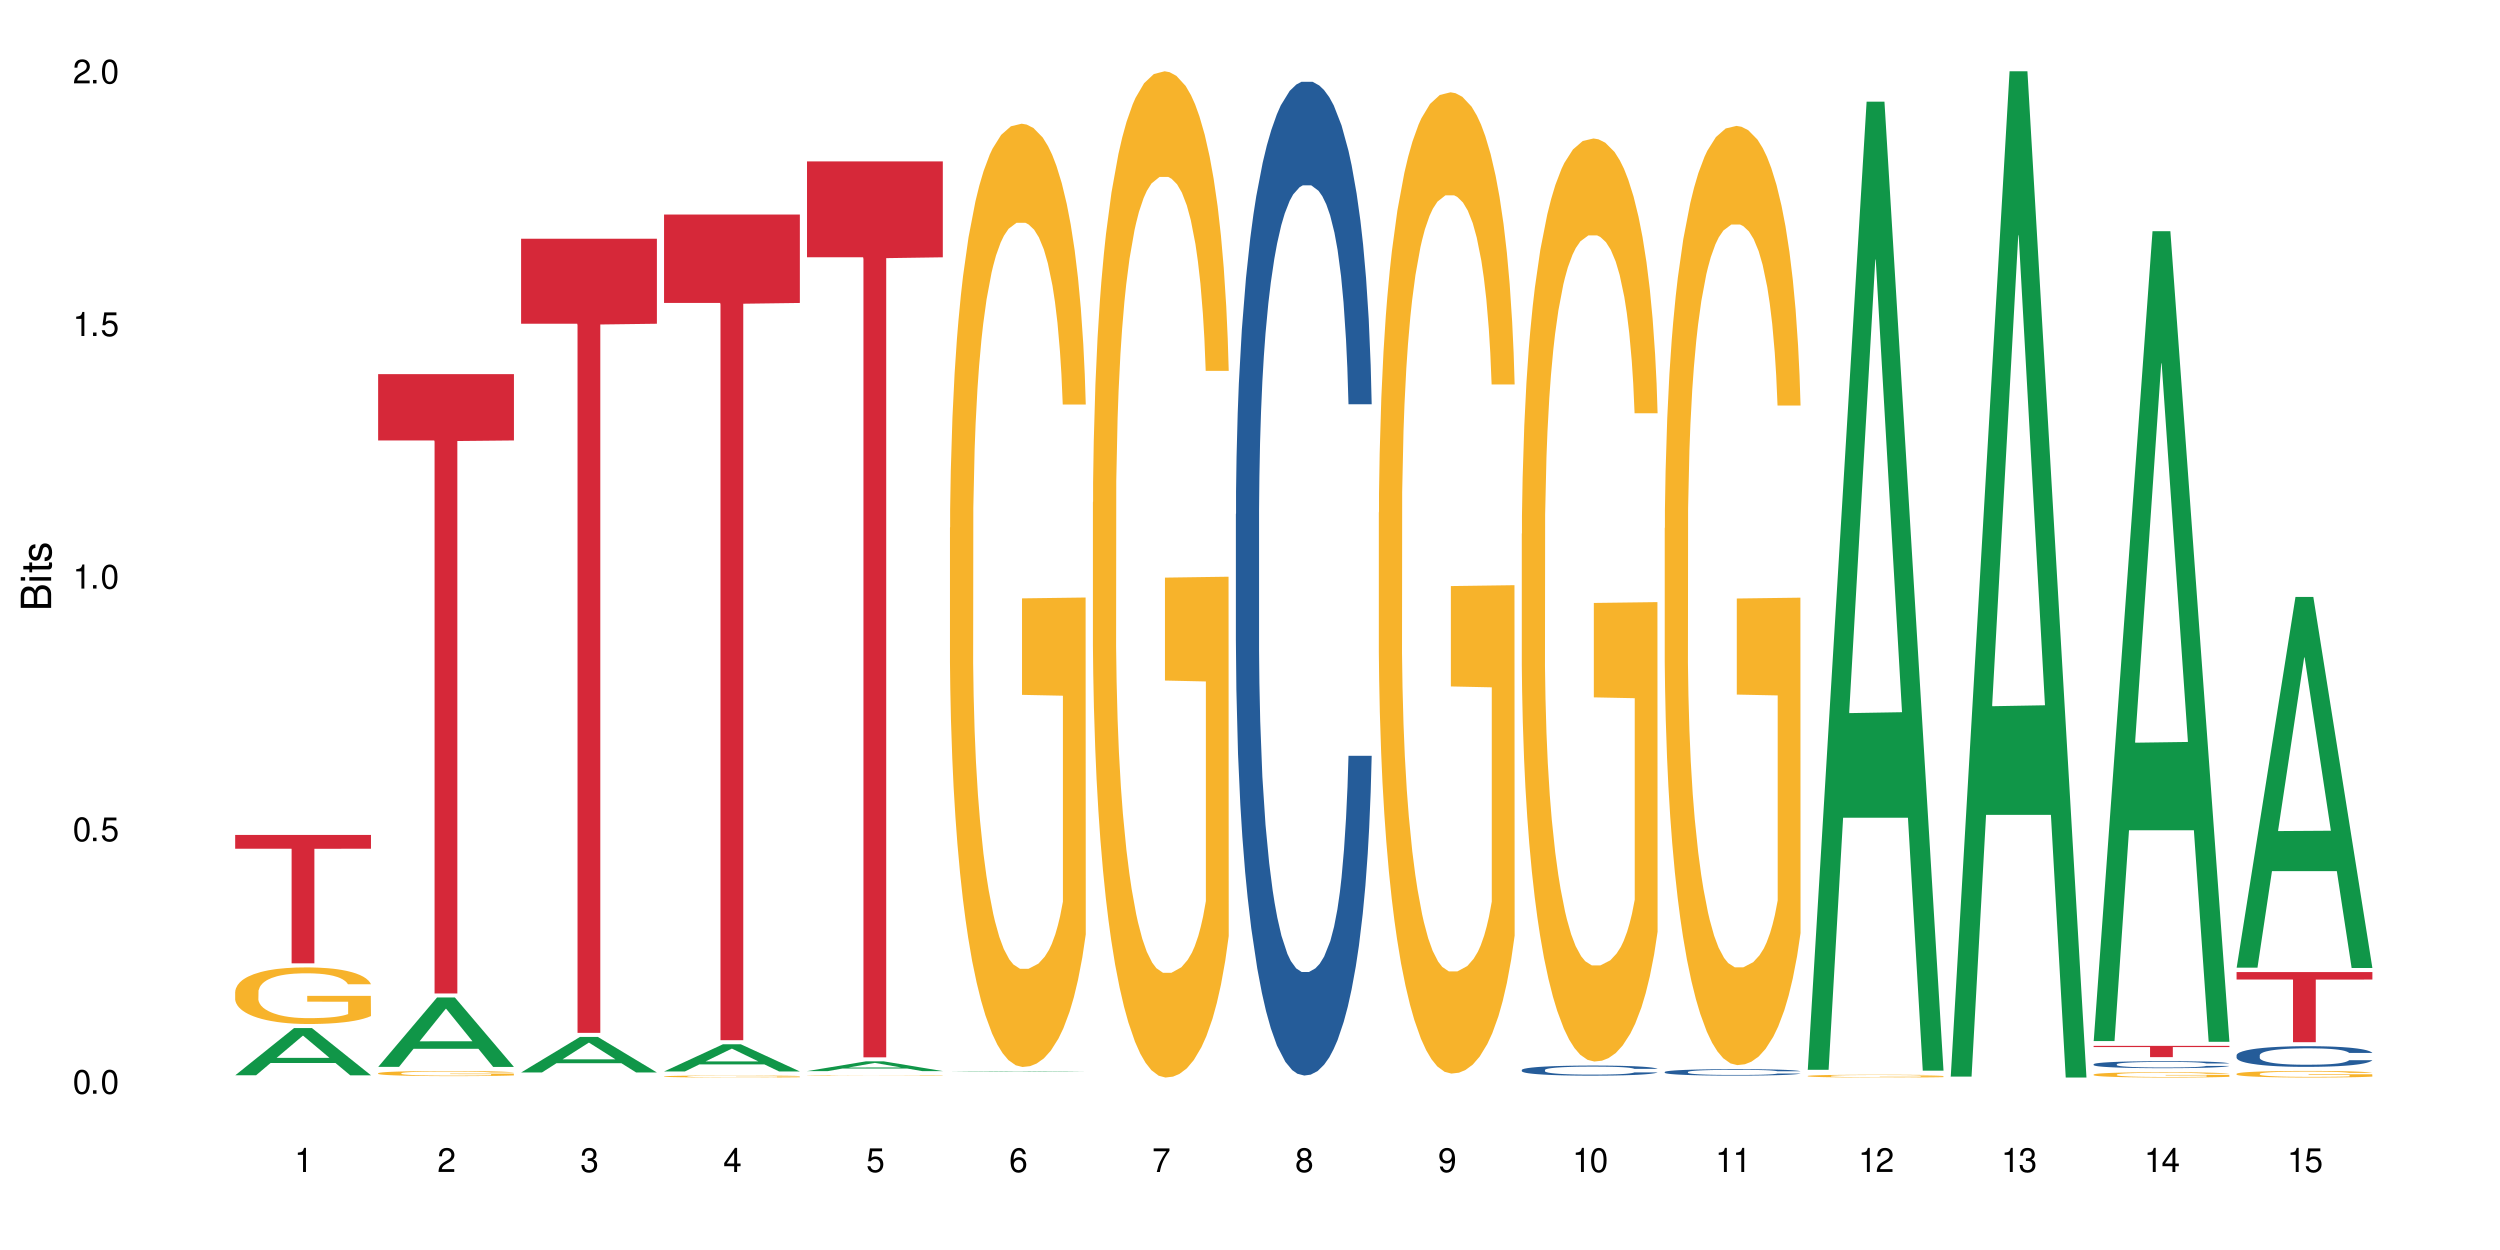 <?xml version="1.0" encoding="UTF-8"?>
<svg xmlns="http://www.w3.org/2000/svg" xmlns:xlink="http://www.w3.org/1999/xlink" width="720" height="360" viewBox="0 0 720 360">
<defs>
<g>
<g id="glyph-0-0">
</g>
<g id="glyph-0-1">
<path d="M 2.641 -6.938 C 2 -6.938 1.422 -6.656 1.078 -6.172 C 0.641 -5.562 0.406 -4.641 0.406 -3.359 C 0.406 -1.016 1.188 0.219 2.641 0.219 C 4.078 0.219 4.859 -1.016 4.859 -3.297 C 4.859 -4.641 4.656 -5.547 4.203 -6.172 C 3.844 -6.656 3.281 -6.938 2.641 -6.938 Z M 2.641 -6.188 C 3.547 -6.188 4 -5.25 4 -3.375 C 4 -1.406 3.562 -0.484 2.625 -0.484 C 1.734 -0.484 1.281 -1.438 1.281 -3.344 C 1.281 -5.25 1.734 -6.188 2.641 -6.188 Z M 2.641 -6.188 "/>
</g>
<g id="glyph-0-2">
<path d="M 1.828 -1 L 0.828 -1 L 0.828 0 L 1.828 0 Z M 1.828 -1 "/>
</g>
<g id="glyph-0-3">
<path d="M 4.562 -6.797 L 1.062 -6.797 L 0.547 -3.094 L 1.328 -3.094 C 1.719 -3.562 2.047 -3.734 2.578 -3.734 C 3.484 -3.734 4.062 -3.109 4.062 -2.094 C 4.062 -1.125 3.484 -0.531 2.578 -0.531 C 1.828 -0.531 1.375 -0.906 1.188 -1.672 L 0.328 -1.672 C 0.453 -1.109 0.547 -0.844 0.75 -0.594 C 1.125 -0.078 1.828 0.219 2.594 0.219 C 3.969 0.219 4.922 -0.781 4.922 -2.219 C 4.922 -3.562 4.031 -4.484 2.719 -4.484 C 2.25 -4.484 1.859 -4.359 1.469 -4.062 L 1.734 -5.969 L 4.562 -5.969 Z M 4.562 -6.797 "/>
</g>
<g id="glyph-0-4">
<path d="M 2.484 -4.938 L 2.484 0 L 3.328 0 L 3.328 -6.938 L 2.766 -6.938 C 2.469 -5.875 2.281 -5.734 0.984 -5.562 L 0.984 -4.938 Z M 2.484 -4.938 "/>
</g>
<g id="glyph-0-5">
<path d="M 4.859 -0.828 L 1.281 -0.828 C 1.359 -1.406 1.672 -1.781 2.5 -2.281 L 3.469 -2.828 C 4.406 -3.344 4.906 -4.062 4.906 -4.906 C 4.906 -5.484 4.672 -6.031 4.266 -6.406 C 3.859 -6.766 3.375 -6.938 2.719 -6.938 C 1.859 -6.938 1.219 -6.625 0.844 -6.031 C 0.609 -5.672 0.5 -5.234 0.484 -4.531 L 1.328 -4.531 C 1.359 -5.016 1.406 -5.281 1.531 -5.516 C 1.75 -5.938 2.188 -6.203 2.703 -6.203 C 3.469 -6.203 4.031 -5.641 4.031 -4.891 C 4.031 -4.344 3.719 -3.859 3.125 -3.516 L 2.234 -3 C 0.812 -2.172 0.406 -1.531 0.328 -0.016 L 4.859 -0.016 Z M 4.859 -0.828 "/>
</g>
<g id="glyph-0-6">
<path d="M 2.125 -3.188 L 2.578 -3.188 C 3.5 -3.188 3.984 -2.766 3.984 -1.922 C 3.984 -1.062 3.469 -0.531 2.594 -0.531 C 1.656 -0.531 1.203 -1 1.156 -2.016 L 0.312 -2.016 C 0.344 -1.453 0.438 -1.094 0.609 -0.781 C 0.953 -0.109 1.625 0.219 2.547 0.219 C 3.953 0.219 4.859 -0.625 4.859 -1.938 C 4.859 -2.828 4.516 -3.297 3.703 -3.594 C 4.344 -3.844 4.656 -4.328 4.656 -5.031 C 4.656 -6.219 3.875 -6.938 2.578 -6.938 C 1.203 -6.938 0.484 -6.172 0.453 -4.703 L 1.297 -4.703 C 1.312 -5.125 1.344 -5.359 1.453 -5.578 C 1.641 -5.969 2.062 -6.203 2.594 -6.203 C 3.344 -6.203 3.797 -5.75 3.797 -5 C 3.797 -4.516 3.609 -4.219 3.25 -4.047 C 3.016 -3.953 2.703 -3.922 2.125 -3.906 Z M 2.125 -3.188 "/>
</g>
<g id="glyph-0-7">
<path d="M 3.141 -1.672 L 3.141 0 L 3.984 0 L 3.984 -1.672 L 4.984 -1.672 L 4.984 -2.438 L 3.984 -2.438 L 3.984 -6.938 L 3.359 -6.938 L 0.266 -2.578 L 0.266 -1.672 Z M 3.141 -2.438 L 1 -2.438 L 3.141 -5.5 Z M 3.141 -2.438 "/>
</g>
<g id="glyph-0-8">
<path d="M 4.781 -5.125 C 4.609 -6.266 3.891 -6.938 2.844 -6.938 C 2.094 -6.938 1.422 -6.578 1.031 -5.953 C 0.594 -5.266 0.406 -4.422 0.406 -3.172 C 0.406 -2 0.578 -1.25 0.984 -0.641 C 1.359 -0.078 1.953 0.219 2.703 0.219 C 3.984 0.219 4.922 -0.75 4.922 -2.094 C 4.922 -3.375 4.062 -4.281 2.844 -4.281 C 2.172 -4.281 1.641 -4.031 1.281 -3.516 C 1.281 -5.234 1.828 -6.188 2.797 -6.188 C 3.391 -6.188 3.797 -5.797 3.938 -5.125 Z M 2.734 -3.531 C 3.547 -3.531 4.062 -2.953 4.062 -2.031 C 4.062 -1.156 3.484 -0.531 2.703 -0.531 C 1.922 -0.531 1.328 -1.188 1.328 -2.078 C 1.328 -2.938 1.906 -3.531 2.734 -3.531 Z M 2.734 -3.531 "/>
</g>
<g id="glyph-0-9">
<path d="M 4.984 -6.797 L 0.438 -6.797 L 0.438 -5.969 L 4.109 -5.969 C 2.5 -3.656 1.828 -2.234 1.328 0 L 2.219 0 C 2.594 -2.172 3.453 -4.047 4.984 -6.094 Z M 4.984 -6.797 "/>
</g>
<g id="glyph-0-10">
<path d="M 3.75 -3.656 C 4.469 -4.094 4.688 -4.438 4.688 -5.078 C 4.688 -6.172 3.844 -6.938 2.641 -6.938 C 1.438 -6.938 0.594 -6.172 0.594 -5.094 C 0.594 -4.438 0.812 -4.094 1.516 -3.656 C 0.734 -3.266 0.359 -2.703 0.359 -1.922 C 0.359 -0.656 1.281 0.219 2.641 0.219 C 3.984 0.219 4.922 -0.656 4.922 -1.922 C 4.922 -2.703 4.531 -3.266 3.75 -3.656 Z M 2.641 -6.188 C 3.359 -6.188 3.812 -5.75 3.812 -5.062 C 3.812 -4.406 3.344 -3.984 2.641 -3.984 C 1.922 -3.984 1.453 -4.406 1.453 -5.078 C 1.453 -5.75 1.922 -6.188 2.641 -6.188 Z M 2.641 -3.266 C 3.484 -3.266 4.062 -2.719 4.062 -1.906 C 4.062 -1.078 3.484 -0.531 2.625 -0.531 C 1.797 -0.531 1.219 -1.094 1.219 -1.906 C 1.219 -2.719 1.781 -3.266 2.641 -3.266 Z M 2.641 -3.266 "/>
</g>
<g id="glyph-0-11">
<path d="M 0.516 -1.578 C 0.672 -0.453 1.406 0.219 2.438 0.219 C 3.188 0.219 3.859 -0.141 4.266 -0.766 C 4.688 -1.453 4.891 -2.297 4.891 -3.547 C 4.891 -4.719 4.703 -5.453 4.312 -6.078 C 3.938 -6.641 3.344 -6.938 2.594 -6.938 C 1.297 -6.938 0.359 -5.969 0.359 -4.625 C 0.359 -3.344 1.234 -2.453 2.453 -2.453 C 3.094 -2.453 3.578 -2.672 4.016 -3.203 C 4 -1.484 3.469 -0.531 2.5 -0.531 C 1.906 -0.531 1.484 -0.906 1.359 -1.578 Z M 2.578 -6.203 C 3.375 -6.203 3.969 -5.531 3.969 -4.641 C 3.969 -3.797 3.391 -3.188 2.547 -3.188 C 1.734 -3.188 1.234 -3.766 1.234 -4.688 C 1.234 -5.562 1.797 -6.203 2.578 -6.203 Z M 2.578 -6.203 "/>
</g>
<g id="glyph-1-0">
</g>
<g id="glyph-1-1">
<path d="M 0 -0.953 L 0 -4.891 C 0 -5.719 -0.234 -6.344 -0.734 -6.797 C -1.188 -7.234 -1.812 -7.469 -2.5 -7.469 C -3.547 -7.469 -4.188 -7 -4.625 -5.875 C -4.984 -6.688 -5.625 -7.094 -6.531 -7.094 C -7.172 -7.094 -7.734 -6.859 -8.141 -6.391 C -8.562 -5.922 -8.75 -5.344 -8.75 -4.5 L -8.75 -0.953 Z M -4.984 -2.062 L -7.766 -2.062 L -7.766 -4.219 C -7.766 -4.844 -7.688 -5.203 -7.453 -5.5 C -7.219 -5.812 -6.859 -5.969 -6.375 -5.969 C -5.891 -5.969 -5.531 -5.812 -5.297 -5.5 C -5.062 -5.203 -4.984 -4.844 -4.984 -4.219 Z M -0.984 -2.062 L -4 -2.062 L -4 -4.781 C -4 -5.766 -3.438 -6.359 -2.484 -6.359 C -1.547 -6.359 -0.984 -5.766 -0.984 -4.781 Z M -0.984 -2.062 "/>
</g>
<g id="glyph-1-2">
<path d="M -6.281 -1.797 L -6.281 -0.797 L 0 -0.797 L 0 -1.797 Z M -8.75 -1.797 L -8.75 -0.797 L -7.484 -0.797 L -7.484 -1.797 Z M -8.75 -1.797 "/>
</g>
<g id="glyph-1-3">
<path d="M -6.281 -3.047 L -6.281 -2.016 L -8.016 -2.016 L -8.016 -1.016 L -6.281 -1.016 L -6.281 -0.172 L -5.469 -0.172 L -5.469 -1.016 L -0.719 -1.016 C -0.078 -1.016 0.281 -1.453 0.281 -2.234 C 0.281 -2.5 0.25 -2.719 0.188 -3.047 L -0.641 -3.047 C -0.609 -2.906 -0.594 -2.766 -0.594 -2.562 C -0.594 -2.141 -0.719 -2.016 -1.156 -2.016 L -5.469 -2.016 L -5.469 -3.047 Z M -6.281 -3.047 "/>
</g>
<g id="glyph-1-4">
<path d="M -4.531 -5.25 C -5.766 -5.25 -6.469 -4.422 -6.469 -2.969 C -6.469 -1.516 -5.719 -0.562 -4.547 -0.562 C -3.562 -0.562 -3.094 -1.062 -2.734 -2.562 L -2.516 -3.484 C -2.344 -4.188 -2.094 -4.469 -1.641 -4.469 C -1.047 -4.469 -0.641 -3.875 -0.641 -3 C -0.641 -2.453 -0.797 -2 -1.062 -1.75 C -1.25 -1.594 -1.422 -1.531 -1.875 -1.469 L -1.875 -0.406 C -0.422 -0.453 0.281 -1.266 0.281 -2.922 C 0.281 -4.5 -0.5 -5.516 -1.719 -5.516 C -2.656 -5.516 -3.172 -4.984 -3.469 -3.734 L -3.703 -2.766 C -3.891 -1.953 -4.156 -1.609 -4.594 -1.609 C -5.188 -1.609 -5.547 -2.125 -5.547 -2.938 C -5.547 -3.75 -5.203 -4.172 -4.531 -4.203 Z M -4.531 -5.25 "/>
</g>
</g>
</defs>
<rect x="-72" y="-36" width="864" height="432" fill="rgb(100%, 100%, 100%)" fill-opacity="1"/>
<path fill-rule="nonzero" fill="rgb(6.275%, 58.824%, 28.235%)" fill-opacity="1" d="M 67.73 309.68 L 67.773 309.668 L 84.695 296.082 L 89.836 296.082 L 106.844 309.691 L 100.867 309.691 L 96.605 306.141 L 77.926 306.141 L 73.75 309.68 L 67.73 309.68 L 79.723 304.672 L 94.895 304.656 L 87.328 298.305 L 87.246 298.293 L 87.16 298.332 L 79.684 304.656 L 79.723 304.672 Z M 67.73 309.68 "/>
<path fill-rule="nonzero" fill="rgb(96.863%, 70.196%, 16.863%)" fill-opacity="1" d="M 67.73 285.594 L 67.777 285.578 L 67.777 285.281 L 67.969 284.613 L 68.445 283.688 L 69.066 282.93 L 69.734 282.332 L 70.164 282.02 L 70.879 281.574 L 71.5 281.246 L 73.074 280.574 L 75.078 279.949 L 76.172 279.684 L 77.414 279.43 L 79.18 279.145 L 79.988 279.043 L 82.469 278.805 L 85.285 278.652 L 88.383 278.609 L 89.816 278.625 L 91.77 278.684 L 94.441 278.848 L 95.969 278.996 L 97.16 279.145 L 98.402 279.34 L 99.926 279.637 L 101.359 279.996 L 102.504 280.352 L 103.648 280.801 L 104.602 281.277 L 105.414 281.797 L 106.129 282.422 L 106.559 282.945 L 106.844 283.465 L 100.215 283.465 L 99.832 282.945 L 99.402 282.543 L 98.688 282.051 L 97.973 281.691 L 97.258 281.41 L 95.922 281.023 L 94.777 280.785 L 93.344 280.574 L 91.961 280.441 L 90.387 280.352 L 89.434 280.324 L 86.906 280.324 L 84.617 280.426 L 83.281 280.547 L 82.328 280.664 L 80.992 280.887 L 80.18 281.066 L 79.703 281.188 L 78.273 281.648 L 77.32 282.066 L 76.793 282.348 L 76.125 282.793 L 75.648 283.195 L 75.125 283.793 L 74.84 284.238 L 74.457 285.254 L 74.41 287.934 L 74.551 288.5 L 74.84 289.109 L 75.219 289.645 L 75.793 290.211 L 76.363 290.645 L 77.367 291.227 L 78.227 291.613 L 78.891 291.867 L 80.18 292.27 L 80.703 292.402 L 81.945 292.668 L 83.234 292.879 L 84.809 293.059 L 86 293.145 L 87.906 293.223 L 90.34 293.223 L 93.203 293.133 L 95.016 293.012 L 96.254 292.895 L 97.066 292.789 L 98.066 292.625 L 98.781 292.477 L 99.449 292.312 L 100.262 292.059 L 100.262 288.5 L 88.48 288.484 L 88.48 286.816 L 106.797 286.801 L 106.844 292.625 L 105.844 293.027 L 104.602 293.414 L 103.41 293.711 L 102.168 293.965 L 100.406 294.25 L 98.973 294.426 L 96.781 294.637 L 94.777 294.77 L 92.676 294.859 L 90.816 294.902 L 88.621 294.918 L 86.668 294.891 L 84.57 294.801 L 82.898 294.68 L 81.371 294.531 L 79.848 294.34 L 77.938 294.023 L 76.699 293.773 L 75.41 293.461 L 74.121 293.086 L 72.977 292.684 L 72.215 292.371 L 71.453 292.016 L 70.641 291.566 L 69.879 291.062 L 69.305 290.598 L 68.781 290.078 L 68.398 289.586 L 68.016 288.918 L 67.828 288.379 L 67.73 287.918 Z M 67.73 285.594 "/>
<path fill-rule="nonzero" fill="rgb(83.922%, 15.686%, 22.353%)" fill-opacity="1" d="M 67.73 240.465 L 106.844 240.465 L 106.844 244.426 L 90.543 244.461 L 90.543 277.445 L 83.984 277.445 L 83.984 244.492 L 83.891 244.426 L 67.73 244.426 Z M 67.73 240.465 "/>
<path fill-rule="nonzero" fill="rgb(6.275%, 58.824%, 28.235%)" fill-opacity="1" d="M 108.902 307.262 L 108.945 307.242 L 125.867 287.277 L 131.008 287.277 L 148.016 307.281 L 142.039 307.281 L 137.777 302.059 L 119.098 302.059 L 114.922 307.262 L 108.902 307.262 L 120.895 299.898 L 136.062 299.879 L 128.5 290.543 L 128.418 290.523 L 128.332 290.582 L 120.855 299.879 L 120.895 299.898 Z M 108.902 307.262 "/>
<path fill-rule="nonzero" fill="rgb(96.863%, 70.196%, 16.863%)" fill-opacity="1" d="M 108.902 309.078 L 108.949 309.078 L 108.949 309.051 L 109.141 308.988 L 109.617 308.906 L 110.238 308.836 L 110.906 308.781 L 111.336 308.754 L 112.051 308.711 L 112.672 308.684 L 114.246 308.621 L 116.25 308.566 L 117.344 308.539 L 118.586 308.52 L 120.352 308.492 L 121.16 308.484 L 123.641 308.461 L 126.457 308.449 L 129.555 308.441 L 130.988 308.445 L 132.941 308.449 L 135.613 308.465 L 137.141 308.477 L 138.332 308.492 L 139.574 308.508 L 141.098 308.535 L 142.531 308.57 L 143.676 308.602 L 144.82 308.641 L 145.773 308.688 L 146.586 308.734 L 147.301 308.789 L 147.73 308.836 L 148.016 308.883 L 141.387 308.883 L 141.004 308.836 L 140.574 308.801 L 139.859 308.758 L 139.145 308.723 L 138.43 308.699 L 137.094 308.664 L 135.949 308.641 L 134.516 308.621 L 133.133 308.609 L 131.559 308.602 L 130.605 308.598 L 128.078 308.598 L 125.789 308.609 L 124.453 308.621 L 123.5 308.629 L 122.164 308.648 L 121.352 308.668 L 120.875 308.676 L 119.445 308.719 L 118.488 308.758 L 117.965 308.781 L 117.297 308.824 L 116.82 308.859 L 116.297 308.914 L 116.008 308.953 L 115.629 309.047 L 115.582 309.289 L 115.723 309.344 L 116.008 309.398 L 116.391 309.445 L 116.965 309.496 L 117.535 309.535 L 118.539 309.59 L 119.395 309.625 L 120.062 309.648 L 121.352 309.684 L 121.875 309.695 L 123.117 309.723 L 124.406 309.738 L 125.98 309.758 L 127.172 309.766 L 129.078 309.77 L 131.512 309.77 L 134.375 309.762 L 136.188 309.754 L 137.426 309.742 L 138.238 309.73 L 139.238 309.719 L 139.953 309.703 L 140.621 309.688 L 141.434 309.664 L 141.434 309.344 L 129.652 309.34 L 129.652 309.188 L 147.969 309.188 L 148.016 309.719 L 147.016 309.754 L 145.773 309.789 L 144.582 309.816 L 143.34 309.84 L 141.578 309.863 L 140.145 309.879 L 137.949 309.898 L 135.949 309.91 L 133.848 309.922 L 131.988 309.926 L 129.793 309.926 L 127.84 309.922 L 125.742 309.914 L 124.07 309.902 L 122.543 309.891 L 121.02 309.871 L 119.109 309.844 L 117.871 309.82 L 116.582 309.793 L 115.293 309.758 L 114.148 309.723 L 113.387 309.695 L 112.625 309.66 L 111.812 309.621 L 111.051 309.574 L 110.477 309.531 L 109.953 309.484 L 109.57 309.441 L 109.188 309.379 L 108.996 309.332 L 108.902 309.289 Z M 108.902 309.078 "/>
<path fill-rule="nonzero" fill="rgb(83.922%, 15.686%, 22.353%)" fill-opacity="1" d="M 108.902 107.758 L 148.016 107.758 L 148.016 126.848 L 131.715 127.016 L 131.715 286.113 L 125.156 286.113 L 125.156 127.184 L 125.062 126.848 L 108.902 126.848 Z M 108.902 107.758 "/>
<path fill-rule="nonzero" fill="rgb(6.275%, 58.824%, 28.235%)" fill-opacity="1" d="M 150.074 308.867 L 150.117 308.855 L 167.039 298.633 L 172.18 298.633 L 189.188 308.875 L 183.211 308.875 L 178.949 306.203 L 160.27 306.203 L 156.09 308.867 L 150.074 308.867 L 162.066 305.094 L 177.234 305.086 L 169.672 300.305 L 169.59 300.297 L 169.504 300.324 L 162.027 305.086 L 162.066 305.094 Z M 150.074 308.867 "/>
<path fill-rule="nonzero" fill="rgb(83.922%, 15.686%, 22.353%)" fill-opacity="1" d="M 150.074 68.758 L 189.188 68.758 L 189.188 93.238 L 172.887 93.453 L 172.887 297.469 L 166.328 297.469 L 166.328 93.668 L 166.234 93.238 L 150.074 93.238 Z M 150.074 68.758 "/>
<path fill-rule="nonzero" fill="rgb(6.275%, 58.824%, 28.235%)" fill-opacity="1" d="M 191.246 308.574 L 191.289 308.566 L 208.211 300.75 L 213.352 300.75 L 230.359 308.582 L 224.383 308.582 L 220.121 306.539 L 201.441 306.539 L 197.262 308.574 L 191.246 308.574 L 203.238 305.691 L 218.406 305.684 L 210.844 302.027 L 210.762 302.02 L 210.676 302.043 L 203.195 305.684 L 203.238 305.691 Z M 191.246 308.574 "/>
<path fill-rule="nonzero" fill="rgb(96.863%, 70.196%, 16.863%)" fill-opacity="1" d="M 191.246 309.996 L 191.293 309.996 L 191.293 309.984 L 191.484 309.961 L 191.961 309.93 L 192.582 309.902 L 193.25 309.879 L 193.68 309.871 L 194.395 309.852 L 195.016 309.84 L 196.59 309.816 L 198.59 309.793 L 199.688 309.785 L 200.93 309.777 L 202.695 309.766 L 203.504 309.762 L 205.984 309.754 L 208.801 309.75 L 211.898 309.746 L 213.332 309.746 L 215.285 309.75 L 217.957 309.754 L 219.484 309.762 L 220.676 309.766 L 221.918 309.773 L 223.441 309.785 L 224.875 309.797 L 226.02 309.809 L 227.164 309.824 L 228.117 309.844 L 228.93 309.859 L 229.645 309.883 L 230.074 309.902 L 230.359 309.922 L 223.73 309.922 L 223.348 309.902 L 222.918 309.887 L 221.488 309.855 L 220.77 309.848 L 219.438 309.832 L 218.293 309.824 L 216.859 309.816 L 215.477 309.812 L 213.902 309.809 L 210.422 309.809 L 208.133 309.812 L 206.797 309.816 L 205.84 309.82 L 204.508 309.828 L 203.695 309.836 L 203.219 309.84 L 201.789 309.855 L 200.832 309.871 L 200.309 309.883 L 199.641 309.898 L 199.164 309.91 L 198.641 309.934 L 198.352 309.949 L 197.973 309.984 L 197.922 310.082 L 198.066 310.102 L 198.352 310.125 L 198.734 310.145 L 199.309 310.164 L 199.879 310.18 L 200.883 310.199 L 201.738 310.215 L 202.406 310.223 L 203.695 310.238 L 204.219 310.242 L 205.461 310.25 L 206.746 310.258 L 208.32 310.266 L 209.516 310.27 L 216.719 310.27 L 218.531 310.266 L 219.77 310.258 L 220.582 310.258 L 221.582 310.25 L 222.297 310.246 L 222.965 310.238 L 223.777 310.23 L 223.777 310.102 L 211.996 310.102 L 211.996 310.043 L 230.312 310.039 L 230.359 310.25 L 229.355 310.266 L 228.117 310.277 L 226.926 310.289 L 225.684 310.297 L 223.918 310.309 L 222.488 310.316 L 220.293 310.324 L 218.293 310.328 L 216.191 310.332 L 210.184 310.332 L 208.082 310.328 L 206.414 310.324 L 204.887 310.32 L 203.359 310.312 L 201.453 310.301 L 200.215 310.293 L 198.926 310.281 L 197.637 310.266 L 196.492 310.254 L 195.73 310.242 L 194.965 310.227 L 194.156 310.211 L 193.391 310.195 L 192.82 310.176 L 192.297 310.16 L 191.914 310.141 L 191.531 310.117 L 191.34 310.098 L 191.246 310.082 Z M 191.246 309.996 "/>
<path fill-rule="nonzero" fill="rgb(83.922%, 15.686%, 22.353%)" fill-opacity="1" d="M 191.246 61.793 L 230.359 61.793 L 230.359 87.25 L 214.059 87.473 L 214.059 299.586 L 207.5 299.586 L 207.5 87.695 L 207.402 87.25 L 191.246 87.25 Z M 191.246 61.793 "/>
<path fill-rule="nonzero" fill="rgb(6.275%, 58.824%, 28.235%)" fill-opacity="1" d="M 232.418 308.477 L 232.461 308.473 L 249.383 305.668 L 254.523 305.668 L 271.531 308.477 L 265.555 308.477 L 261.293 307.742 L 242.613 307.742 L 238.434 308.477 L 232.418 308.477 L 244.41 307.441 L 259.578 307.438 L 252.016 306.125 L 251.934 306.121 L 251.848 306.129 L 244.367 307.438 L 244.41 307.441 Z M 232.418 308.477 "/>
<path fill-rule="nonzero" fill="rgb(96.863%, 70.196%, 16.863%)" fill-opacity="1" d="M 232.418 309.711 L 232.465 309.711 L 232.465 309.707 L 232.656 309.699 L 233.133 309.691 L 233.754 309.684 L 234.422 309.68 L 234.852 309.676 L 235.566 309.672 L 236.188 309.668 L 237.758 309.66 L 239.762 309.656 L 240.859 309.652 L 242.102 309.648 L 243.863 309.648 L 244.676 309.645 L 247.156 309.645 L 249.969 309.641 L 256.457 309.641 L 259.129 309.645 L 260.656 309.645 L 261.848 309.648 L 263.086 309.648 L 264.613 309.652 L 266.047 309.656 L 268.336 309.664 L 269.289 309.668 L 270.098 309.672 L 270.816 309.68 L 271.246 309.684 L 271.531 309.688 L 264.898 309.688 L 264.52 309.684 L 264.09 309.68 L 262.66 309.672 L 261.941 309.668 L 260.609 309.664 L 259.461 309.664 L 258.031 309.66 L 255.074 309.66 L 254.121 309.656 L 251.594 309.656 L 249.305 309.66 L 247.012 309.66 L 245.676 309.664 L 244.867 309.664 L 244.391 309.668 L 242.957 309.672 L 242.004 309.676 L 241.48 309.68 L 240.812 309.684 L 240.336 309.688 L 239.812 309.691 L 239.523 309.695 L 239.145 309.707 L 239.094 309.734 L 239.238 309.738 L 239.523 309.746 L 239.906 309.75 L 240.48 309.758 L 241.051 309.762 L 242.051 309.766 L 242.91 309.77 L 243.578 309.773 L 244.867 309.777 L 245.391 309.777 L 246.633 309.781 L 247.918 309.781 L 249.492 309.785 L 259.699 309.785 L 260.941 309.781 L 262.754 309.781 L 263.469 309.777 L 264.137 309.777 L 264.949 309.773 L 264.949 309.738 L 253.168 309.738 L 253.168 309.723 L 271.484 309.723 L 271.531 309.781 L 270.527 309.785 L 269.289 309.789 L 268.098 309.789 L 266.855 309.793 L 265.09 309.797 L 263.66 309.797 L 261.465 309.801 L 247.586 309.801 L 246.059 309.797 L 244.531 309.797 L 242.625 309.793 L 241.387 309.793 L 238.809 309.785 L 237.664 309.781 L 236.902 309.777 L 236.137 309.773 L 235.328 309.77 L 234.562 309.766 L 233.992 309.758 L 233.465 309.754 L 233.086 309.75 L 232.512 309.738 L 232.418 309.734 Z M 232.418 309.711 "/>
<path fill-rule="nonzero" fill="rgb(83.922%, 15.686%, 22.353%)" fill-opacity="1" d="M 232.418 46.484 L 271.531 46.484 L 271.531 74.102 L 255.23 74.344 L 255.23 304.504 L 248.672 304.504 L 248.672 74.586 L 248.574 74.102 L 232.418 74.102 Z M 232.418 46.484 "/>
<path fill-rule="nonzero" fill="rgb(6.275%, 58.824%, 28.235%)" fill-opacity="1" d="M 273.59 308.676 L 273.629 308.676 L 290.555 308.461 L 295.695 308.461 L 312.703 308.676 L 306.727 308.676 L 302.465 308.621 L 283.785 308.621 L 279.605 308.676 L 273.59 308.676 L 285.582 308.598 L 300.75 308.598 L 293.188 308.496 L 293.02 308.496 L 285.539 308.598 L 285.582 308.598 Z M 273.59 308.676 "/>
<path fill-rule="nonzero" fill="rgb(96.863%, 70.196%, 16.863%)" fill-opacity="1" d="M 273.59 151.988 L 273.637 151.738 L 273.637 146.777 L 273.828 135.613 L 274.305 120.23 L 274.926 107.578 L 275.594 97.652 L 276.023 92.441 L 276.738 85 L 277.355 79.539 L 278.93 68.375 L 280.934 57.957 L 282.031 53.488 L 283.273 49.273 L 285.035 44.559 L 285.848 42.82 L 288.328 38.852 L 291.141 36.371 L 294.242 35.625 L 295.672 35.875 L 297.629 36.867 L 300.301 39.598 L 301.828 42.078 L 303.02 44.559 L 304.258 47.785 L 305.785 52.746 L 307.215 58.699 L 308.363 64.656 L 309.508 72.098 L 310.461 80.035 L 311.27 88.719 L 311.988 99.141 L 312.414 107.824 L 312.703 116.508 L 306.07 116.508 L 305.691 107.824 L 305.262 101.125 L 304.547 92.938 L 303.832 86.984 L 303.113 82.27 L 301.777 75.82 L 300.633 71.852 L 299.203 68.375 L 297.82 66.145 L 296.246 64.656 L 295.293 64.16 L 292.766 64.16 L 290.473 65.895 L 289.141 67.879 L 288.184 69.863 L 286.848 73.586 L 286.039 76.562 L 285.562 78.547 L 284.129 86.238 L 283.176 93.188 L 282.652 97.898 L 281.984 105.344 L 281.508 112.043 L 280.98 121.965 L 280.695 129.41 L 280.316 146.281 L 280.266 190.938 L 280.41 200.367 L 280.695 210.539 L 281.078 219.469 L 281.648 228.898 L 282.223 236.094 L 283.223 245.77 L 284.082 252.219 L 284.75 256.438 L 286.039 263.137 L 286.562 265.367 L 287.805 269.836 L 289.09 273.309 L 290.664 276.285 L 291.859 277.773 L 293.766 279.016 L 296.199 279.016 L 299.059 277.527 L 300.871 275.539 L 302.113 273.555 L 302.922 271.82 L 303.926 269.09 L 304.641 266.609 L 305.309 263.879 L 306.121 259.664 L 306.121 200.367 L 294.34 200.117 L 294.34 172.332 L 312.656 172.082 L 312.703 269.09 L 311.699 275.789 L 310.461 282.238 L 309.27 287.203 L 308.027 291.418 L 306.262 296.133 L 304.832 299.109 L 302.637 302.582 L 300.633 304.816 L 298.535 306.305 L 296.676 307.051 L 294.48 307.297 L 292.527 306.801 L 290.426 305.312 L 288.758 303.328 L 287.23 300.848 L 285.703 297.621 L 283.797 292.41 L 282.555 288.195 L 281.27 282.984 L 279.98 276.781 L 278.836 270.082 L 278.074 264.871 L 277.309 258.918 L 276.5 251.477 L 275.734 243.039 L 275.164 235.348 L 274.637 226.664 L 274.258 218.477 L 273.875 207.312 L 273.684 198.383 L 273.59 190.691 Z M 273.59 151.988 "/>
<path fill-rule="nonzero" fill="rgb(96.863%, 70.196%, 16.863%)" fill-opacity="1" d="M 314.762 144.652 L 314.809 144.387 L 314.809 139.094 L 315 127.184 L 315.477 110.777 L 316.098 97.277 L 316.766 86.691 L 317.191 81.133 L 317.91 73.195 L 318.527 67.371 L 320.102 55.461 L 322.105 44.348 L 323.203 39.582 L 324.445 35.082 L 326.207 30.055 L 327.02 28.203 L 329.5 23.965 L 332.312 21.32 L 335.414 20.527 L 336.844 20.789 L 338.801 21.848 L 341.473 24.762 L 343 27.406 L 344.191 30.055 L 345.43 33.496 L 346.957 38.789 L 348.387 45.141 L 349.531 51.492 L 350.68 59.43 L 351.633 67.902 L 352.441 77.164 L 353.16 88.281 L 353.586 97.543 L 353.875 106.805 L 347.242 106.805 L 346.863 97.543 L 346.434 90.398 L 345.719 81.664 L 345 75.312 L 344.285 70.281 L 342.949 63.402 L 341.805 59.168 L 340.375 55.461 L 338.992 53.078 L 337.418 51.492 L 336.465 50.961 L 333.938 50.961 L 331.645 52.816 L 330.309 54.934 L 329.355 57.051 L 328.02 61.02 L 327.211 64.195 L 326.734 66.312 L 325.301 74.516 L 324.348 81.93 L 323.824 86.957 L 323.156 94.898 L 322.68 102.043 L 322.152 112.629 L 321.867 120.57 L 321.484 138.566 L 321.438 186.207 L 321.582 196.262 L 321.867 207.113 L 322.25 216.641 L 322.82 226.699 L 323.395 234.375 L 324.395 244.695 L 325.254 251.578 L 325.922 256.078 L 327.211 263.223 L 327.734 265.605 L 328.977 270.367 L 330.262 274.074 L 331.836 277.25 L 333.031 278.836 L 334.938 280.16 L 337.371 280.16 L 340.23 278.574 L 342.043 276.457 L 343.285 274.34 L 344.094 272.484 L 345.098 269.574 L 345.812 266.926 L 346.48 264.016 L 347.293 259.516 L 347.293 196.262 L 335.508 195.996 L 335.508 166.355 L 353.824 166.09 L 353.875 269.574 L 352.871 276.719 L 351.633 283.602 L 350.438 288.895 L 349.199 293.395 L 347.434 298.422 L 346.004 301.598 L 343.809 305.305 L 341.805 307.688 L 339.707 309.273 L 337.848 310.066 L 335.652 310.332 L 333.695 309.805 L 331.598 308.215 L 329.93 306.098 L 328.402 303.453 L 326.875 300.012 L 324.969 294.453 L 323.727 289.953 L 322.441 284.395 L 321.152 277.777 L 320.008 270.633 L 319.246 265.074 L 318.48 258.723 L 317.672 250.781 L 316.906 241.785 L 316.336 233.578 L 315.809 224.316 L 315.43 215.582 L 315.047 203.672 L 314.855 194.145 L 314.762 185.941 Z M 314.762 144.652 "/>
<path fill-rule="nonzero" fill="rgb(14.51%, 36.078%, 60%)" fill-opacity="1" d="M 355.934 148.082 L 355.98 147.82 L 355.98 141.539 L 356.125 131.598 L 356.457 119.043 L 356.789 110.41 L 357.648 94.973 L 358.844 80.062 L 360.082 68.551 L 360.988 61.75 L 361.801 56.516 L 363.66 46.836 L 364.852 41.867 L 366.141 37.418 L 367.715 32.973 L 368.859 30.355 L 371.434 26.172 L 373.344 24.34 L 374.82 23.555 L 378.016 23.555 L 379.926 24.602 L 381.309 25.91 L 382.836 28 L 384.121 30.355 L 386.363 36.113 L 388.367 43.438 L 389.273 47.621 L 390.703 55.73 L 391.801 63.582 L 392.566 70.383 L 393.422 80.062 L 394.188 91.836 L 394.758 105.176 L 395.047 116.426 L 388.367 116.426 L 388.035 105.961 L 387.652 97.852 L 386.938 87.125 L 386.223 79.539 L 385.219 71.953 L 384.312 66.98 L 383.074 62.012 L 381.977 58.871 L 380.832 56.516 L 379.734 54.949 L 377.637 53.379 L 375.203 53.379 L 374.297 53.902 L 372.438 55.992 L 371.434 57.824 L 370.004 61.488 L 369 64.891 L 367.809 70.121 L 367 74.566 L 365.996 81.371 L 365.281 87.387 L 364.469 96.02 L 363.992 102.562 L 363.562 109.887 L 363.184 118.52 L 362.895 127.676 L 362.707 137.355 L 362.609 146.773 L 362.609 187.324 L 362.707 196.742 L 362.945 207.727 L 363.562 223.688 L 364.469 237.551 L 365.52 248.539 L 366.52 256.387 L 367.094 260.051 L 367.855 264.234 L 369.051 269.469 L 370.766 274.699 L 371.77 276.793 L 373.293 278.887 L 374.867 279.934 L 376.969 279.934 L 378.828 278.887 L 380.066 277.578 L 381.355 275.484 L 383.121 271.039 L 384.219 266.852 L 385.172 261.883 L 385.887 256.91 L 386.363 252.727 L 387.078 244.617 L 387.652 235.719 L 388.082 226.562 L 388.367 217.668 L 395.047 217.668 L 394.758 228.133 L 394.328 238.336 L 393.902 245.922 L 393.234 255.078 L 392.469 263.191 L 391.371 272.348 L 390.465 278.363 L 389.273 284.902 L 388.176 289.875 L 386.984 294.32 L 385.219 299.555 L 384.074 302.168 L 382.836 304.523 L 381.355 306.617 L 379.496 308.449 L 377.492 309.496 L 375.633 309.758 L 373.629 309.234 L 372.148 308.188 L 370.195 305.832 L 367.762 301.125 L 365.996 296.152 L 364.613 291.184 L 363.422 285.949 L 362.086 278.887 L 360.367 267.375 L 359.32 258.48 L 358.602 251.156 L 357.793 240.953 L 357.219 231.797 L 356.551 217.145 L 356.074 198.57 L 355.934 184.184 Z M 355.934 148.082 "/>
<path fill-rule="nonzero" fill="rgb(96.863%, 70.196%, 16.863%)" fill-opacity="1" d="M 397.105 147.625 L 397.152 147.367 L 397.152 142.207 L 397.344 130.594 L 397.82 114.59 L 398.441 101.43 L 399.105 91.105 L 399.535 85.684 L 400.254 77.941 L 400.871 72.266 L 402.445 60.648 L 404.449 49.809 L 405.547 45.164 L 406.785 40.777 L 408.551 35.871 L 409.363 34.066 L 411.844 29.938 L 414.656 27.355 L 417.758 26.582 L 419.188 26.84 L 421.145 27.871 L 423.816 30.711 L 425.34 33.293 L 426.535 35.871 L 427.773 39.227 L 429.301 44.391 L 430.73 50.586 L 431.875 56.777 L 433.02 64.52 L 433.977 72.781 L 434.785 81.812 L 435.5 92.652 L 435.93 101.688 L 436.219 110.719 L 429.586 110.719 L 429.207 101.688 L 428.777 94.719 L 428.059 86.199 L 427.344 80.008 L 426.629 75.102 L 425.293 68.391 L 424.148 64.262 L 422.719 60.648 L 421.336 58.328 L 419.762 56.777 L 418.809 56.262 L 416.277 56.262 L 413.988 58.07 L 412.652 60.133 L 411.699 62.199 L 410.363 66.07 L 409.555 69.168 L 409.078 71.23 L 407.645 79.23 L 406.691 86.457 L 406.168 91.363 L 405.5 99.105 L 405.023 106.074 L 404.496 116.398 L 404.211 124.141 L 403.828 141.691 L 403.781 188.148 L 403.926 197.953 L 404.211 208.535 L 404.594 217.828 L 405.164 227.637 L 405.738 235.121 L 406.738 245.188 L 407.598 251.895 L 408.266 256.285 L 409.555 263.254 L 410.078 265.574 L 411.316 270.223 L 412.605 273.836 L 414.18 276.93 L 415.371 278.48 L 417.281 279.77 L 419.715 279.77 L 422.574 278.223 L 424.387 276.156 L 425.629 274.094 L 426.438 272.285 L 427.441 269.445 L 428.156 266.867 L 428.824 264.027 L 429.633 259.641 L 429.633 197.953 L 417.852 197.695 L 417.852 168.789 L 436.168 168.531 L 436.219 269.445 L 435.215 276.414 L 433.977 283.125 L 432.781 288.289 L 431.543 292.676 L 429.777 297.578 L 428.348 300.676 L 426.152 304.289 L 424.148 306.613 L 422.051 308.16 L 420.191 308.934 L 417.996 309.191 L 416.039 308.676 L 413.941 307.129 L 412.273 305.062 L 410.746 302.48 L 409.219 299.129 L 407.312 293.707 L 406.07 289.32 L 404.785 283.898 L 403.496 277.449 L 402.352 270.48 L 401.586 265.059 L 400.824 258.863 L 400.012 251.121 L 399.25 242.348 L 398.68 234.348 L 398.152 225.312 L 397.773 216.797 L 397.391 205.18 L 397.199 195.891 L 397.105 187.891 Z M 397.105 147.625 "/>
<path fill-rule="nonzero" fill="rgb(14.51%, 36.078%, 60%)" fill-opacity="1" d="M 438.277 308.148 L 438.324 308.145 L 438.324 308.082 L 438.465 307.98 L 438.801 307.852 L 439.133 307.766 L 439.992 307.609 L 441.184 307.457 L 442.426 307.34 L 443.332 307.27 L 444.141 307.219 L 446.004 307.121 L 447.195 307.07 L 448.484 307.023 L 450.059 306.98 L 451.203 306.953 L 453.777 306.91 L 455.688 306.891 L 457.164 306.883 L 460.359 306.883 L 462.27 306.895 L 463.652 306.906 L 465.176 306.93 L 466.465 306.953 L 468.707 307.012 L 470.711 307.086 L 471.617 307.129 L 473.047 307.211 L 474.145 307.289 L 474.91 307.359 L 475.766 307.457 L 476.531 307.578 L 477.102 307.711 L 477.387 307.828 L 470.711 307.828 L 470.375 307.719 L 469.996 307.637 L 469.281 307.527 L 468.562 307.453 L 467.562 307.375 L 466.656 307.324 L 465.418 307.273 L 464.32 307.242 L 463.176 307.219 L 462.078 307.203 L 459.977 307.188 L 457.547 307.188 L 456.641 307.191 L 454.781 307.211 L 453.777 307.23 L 452.348 307.27 L 451.344 307.305 L 450.152 307.355 L 449.34 307.402 L 448.34 307.469 L 447.625 307.531 L 446.812 307.621 L 446.336 307.688 L 445.906 307.762 L 445.527 307.848 L 445.238 307.941 L 445.047 308.039 L 444.953 308.133 L 444.953 308.547 L 445.047 308.641 L 445.289 308.754 L 445.906 308.914 L 446.812 309.055 L 447.863 309.168 L 448.863 309.246 L 449.438 309.285 L 450.199 309.328 L 451.395 309.379 L 453.109 309.434 L 454.113 309.453 L 455.637 309.477 L 457.211 309.488 L 459.312 309.488 L 461.172 309.477 L 462.41 309.465 L 463.699 309.441 L 465.465 309.398 L 466.562 309.355 L 467.516 309.305 L 468.23 309.254 L 468.707 309.211 L 469.422 309.129 L 469.996 309.039 L 470.426 308.945 L 470.711 308.855 L 477.387 308.855 L 477.102 308.961 L 476.672 309.066 L 476.242 309.141 L 475.574 309.234 L 474.812 309.316 L 473.715 309.41 L 472.809 309.473 L 471.617 309.539 L 470.52 309.586 L 469.328 309.633 L 467.562 309.688 L 466.418 309.711 L 465.176 309.738 L 463.699 309.758 L 461.84 309.777 L 459.836 309.785 L 457.977 309.789 L 455.973 309.785 L 454.492 309.773 L 452.539 309.75 L 450.105 309.703 L 448.34 309.652 L 446.957 309.602 L 445.766 309.547 L 444.43 309.477 L 442.711 309.359 L 441.664 309.27 L 440.945 309.195 L 440.137 309.09 L 439.562 309 L 438.895 308.848 L 438.418 308.66 L 438.277 308.516 Z M 438.277 308.148 "/>
<path fill-rule="nonzero" fill="rgb(96.863%, 70.196%, 16.863%)" fill-opacity="1" d="M 438.277 153.742 L 438.324 153.5 L 438.324 148.645 L 438.516 137.719 L 438.992 122.664 L 439.609 110.285 L 440.277 100.574 L 440.707 95.477 L 441.422 88.191 L 442.043 82.852 L 443.617 71.926 L 445.621 61.73 L 446.719 57.359 L 447.957 53.23 L 449.723 48.617 L 450.535 46.918 L 453.016 43.035 L 455.828 40.605 L 458.93 39.879 L 460.359 40.121 L 462.316 41.094 L 464.988 43.762 L 466.512 46.191 L 467.707 48.617 L 468.945 51.773 L 470.473 56.629 L 471.902 62.457 L 473.047 68.285 L 474.191 75.566 L 475.148 83.336 L 475.957 91.832 L 476.672 102.031 L 477.102 110.527 L 477.387 119.023 L 470.758 119.023 L 470.375 110.527 L 469.949 103.973 L 469.23 95.961 L 468.516 90.133 L 467.801 85.52 L 466.465 79.207 L 465.32 75.324 L 463.891 71.926 L 462.508 69.742 L 460.934 68.285 L 459.977 67.797 L 457.449 67.797 L 455.16 69.496 L 453.824 71.441 L 452.871 73.383 L 451.535 77.023 L 450.727 79.938 L 450.246 81.879 L 448.816 89.406 L 447.863 96.203 L 447.34 100.816 L 446.672 108.098 L 446.195 114.652 L 445.668 124.367 L 445.383 131.648 L 445 148.156 L 444.953 191.855 L 445.098 201.082 L 445.383 211.035 L 445.766 219.777 L 446.336 229.004 L 446.91 236.043 L 447.91 245.512 L 448.77 251.824 L 449.438 255.949 L 450.727 262.504 L 451.25 264.691 L 452.488 269.059 L 453.777 272.461 L 455.352 275.371 L 456.543 276.828 L 458.453 278.043 L 460.883 278.043 L 463.746 276.586 L 465.559 274.645 L 466.801 272.703 L 467.609 271.004 L 468.613 268.332 L 469.328 265.902 L 469.996 263.234 L 470.805 259.105 L 470.805 201.082 L 459.023 200.84 L 459.023 173.648 L 477.34 173.406 L 477.387 268.332 L 476.387 274.887 L 475.148 281.199 L 473.953 286.055 L 472.715 290.184 L 470.949 294.793 L 469.52 297.707 L 467.324 301.105 L 465.32 303.293 L 463.223 304.75 L 461.363 305.477 L 459.168 305.719 L 457.211 305.234 L 455.113 303.777 L 453.445 301.836 L 451.918 299.406 L 450.391 296.25 L 448.484 291.152 L 447.242 287.027 L 445.953 281.926 L 444.668 275.859 L 443.523 269.305 L 442.758 264.203 L 441.996 258.379 L 441.184 251.094 L 440.422 242.84 L 439.848 235.312 L 439.324 226.816 L 438.941 218.805 L 438.562 207.879 L 438.371 199.141 L 438.277 191.613 Z M 438.277 153.742 "/>
<path fill-rule="nonzero" fill="rgb(14.51%, 36.078%, 60%)" fill-opacity="1" d="M 479.445 308.73 L 479.496 308.727 L 479.496 308.688 L 479.637 308.621 L 479.973 308.539 L 480.305 308.484 L 481.164 308.383 L 482.355 308.285 L 483.598 308.211 L 484.504 308.168 L 485.312 308.133 L 487.176 308.07 L 488.367 308.039 L 489.656 308.008 L 491.23 307.98 L 492.375 307.961 L 494.949 307.934 L 496.855 307.922 L 498.336 307.918 L 501.531 307.918 L 503.441 307.926 L 504.824 307.934 L 506.348 307.945 L 507.637 307.961 L 509.879 308 L 511.883 308.047 L 512.789 308.074 L 514.219 308.129 L 515.316 308.18 L 516.078 308.223 L 516.938 308.285 L 517.703 308.363 L 518.273 308.449 L 518.559 308.523 L 511.883 308.523 L 511.547 308.453 L 511.168 308.402 L 510.453 308.332 L 509.734 308.281 L 508.734 308.234 L 507.828 308.199 L 506.586 308.168 L 505.492 308.148 L 504.348 308.133 L 503.25 308.121 L 501.148 308.113 L 498.719 308.113 L 497.812 308.117 L 495.949 308.129 L 494.949 308.141 L 493.52 308.164 L 492.516 308.188 L 491.324 308.223 L 490.512 308.25 L 489.512 308.293 L 488.797 308.332 L 487.984 308.391 L 487.508 308.434 L 487.078 308.48 L 486.699 308.535 L 486.41 308.598 L 486.219 308.66 L 486.125 308.719 L 486.125 308.984 L 486.219 309.047 L 486.457 309.117 L 487.078 309.223 L 487.984 309.312 L 489.035 309.383 L 490.035 309.434 L 490.609 309.457 L 491.371 309.484 L 492.562 309.52 L 494.281 309.555 L 495.281 309.566 L 496.809 309.582 L 498.383 309.586 L 500.48 309.586 L 502.344 309.582 L 503.582 309.574 L 504.871 309.559 L 506.637 309.531 L 507.734 309.504 L 508.688 309.469 L 509.402 309.438 L 509.879 309.41 L 510.594 309.359 L 511.168 309.301 L 511.598 309.238 L 511.883 309.184 L 518.559 309.184 L 518.273 309.25 L 517.844 309.316 L 517.414 309.367 L 516.746 309.426 L 515.984 309.48 L 514.887 309.539 L 513.98 309.578 L 512.789 309.621 L 511.691 309.652 L 510.5 309.68 L 508.734 309.715 L 507.59 309.734 L 506.348 309.746 L 504.871 309.762 L 503.012 309.773 L 501.008 309.781 L 499.148 309.781 L 497.145 309.777 L 495.664 309.773 L 493.711 309.758 L 491.277 309.727 L 489.512 309.695 L 488.129 309.66 L 486.938 309.625 L 485.602 309.582 L 483.883 309.508 L 482.832 309.449 L 482.117 309.398 L 481.309 309.332 L 480.734 309.273 L 480.066 309.18 L 479.59 309.059 L 479.445 308.965 Z M 479.445 308.73 "/>
<path fill-rule="nonzero" fill="rgb(96.863%, 70.196%, 16.863%)" fill-opacity="1" d="M 479.445 152.113 L 479.496 151.867 L 479.496 146.926 L 479.688 135.809 L 480.164 120.496 L 480.781 107.895 L 481.449 98.016 L 481.879 92.828 L 482.594 85.418 L 483.215 79.98 L 484.789 68.867 L 486.793 58.492 L 487.891 54.043 L 489.129 49.844 L 490.895 45.152 L 491.707 43.422 L 494.188 39.469 L 497 37 L 500.102 36.258 L 501.531 36.504 L 503.488 37.492 L 506.16 40.211 L 507.684 42.68 L 508.879 45.152 L 510.117 48.363 L 511.645 53.305 L 513.074 59.23 L 514.219 65.16 L 515.363 72.57 L 516.316 80.477 L 517.129 89.121 L 517.844 99.496 L 518.273 108.145 L 518.559 116.789 L 511.93 116.789 L 511.547 108.145 L 511.121 101.473 L 510.402 93.32 L 509.688 87.395 L 508.973 82.699 L 507.637 76.277 L 506.492 72.324 L 505.062 68.867 L 503.68 66.641 L 502.105 65.16 L 501.148 64.668 L 498.621 64.668 L 496.332 66.395 L 494.996 68.371 L 494.043 70.348 L 492.707 74.055 L 491.898 77.02 L 491.418 78.992 L 489.988 86.652 L 489.035 93.57 L 488.512 98.262 L 487.844 105.672 L 487.363 112.344 L 486.84 122.223 L 486.555 129.637 L 486.172 146.434 L 486.125 190.898 L 486.27 200.285 L 486.555 210.414 L 486.938 219.305 L 487.508 228.691 L 488.082 235.855 L 489.082 245.492 L 489.941 251.914 L 490.609 256.113 L 491.898 262.785 L 492.422 265.008 L 493.66 269.453 L 494.949 272.91 L 496.523 275.875 L 497.715 277.359 L 499.625 278.594 L 502.055 278.594 L 504.918 277.109 L 506.73 275.133 L 507.973 273.16 L 508.781 271.43 L 509.785 268.711 L 510.5 266.242 L 511.168 263.523 L 511.977 259.324 L 511.977 200.285 L 500.195 200.039 L 500.195 172.371 L 518.512 172.125 L 518.559 268.711 L 517.559 275.383 L 516.316 281.805 L 515.125 286.746 L 513.887 290.945 L 512.121 295.637 L 510.691 298.602 L 508.496 302.062 L 506.492 304.285 L 504.395 305.766 L 502.535 306.508 L 500.34 306.754 L 498.383 306.262 L 496.285 304.777 L 494.617 302.801 L 493.09 300.332 L 491.562 297.121 L 489.656 291.934 L 488.414 287.734 L 487.125 282.547 L 485.84 276.371 L 484.695 269.699 L 483.93 264.512 L 483.168 258.582 L 482.355 251.172 L 481.594 242.773 L 481.02 235.117 L 480.496 226.469 L 480.113 218.316 L 479.734 207.203 L 479.543 198.309 L 479.445 190.652 Z M 479.445 152.113 "/>
<path fill-rule="nonzero" fill="rgb(6.275%, 58.824%, 28.235%)" fill-opacity="1" d="M 520.617 308.094 L 520.66 307.832 L 537.586 29.281 L 542.723 29.281 L 559.73 308.355 L 553.758 308.355 L 549.492 235.508 L 530.816 235.508 L 526.637 308.094 L 520.617 308.094 L 532.613 205.375 L 547.781 205.113 L 540.219 74.875 L 540.133 74.613 L 540.051 75.398 L 532.57 205.113 L 532.613 205.375 Z M 520.617 308.094 "/>
<path fill-rule="nonzero" fill="rgb(96.863%, 70.196%, 16.863%)" fill-opacity="1" d="M 520.617 309.867 L 520.668 309.867 L 520.668 309.852 L 520.855 309.82 L 521.336 309.773 L 521.953 309.734 L 522.621 309.707 L 523.051 309.691 L 523.766 309.668 L 524.387 309.652 L 525.961 309.617 L 527.965 309.586 L 529.062 309.574 L 530.301 309.562 L 532.066 309.547 L 532.879 309.543 L 535.359 309.531 L 538.172 309.523 L 541.273 309.52 L 542.703 309.523 L 544.66 309.523 L 547.332 309.531 L 548.855 309.539 L 550.051 309.547 L 551.289 309.559 L 552.816 309.57 L 554.246 309.59 L 556.535 309.629 L 557.488 309.652 L 558.301 309.68 L 559.016 309.711 L 559.445 309.738 L 559.73 309.762 L 553.102 309.762 L 552.719 309.738 L 552.289 309.715 L 551.574 309.691 L 550.145 309.66 L 548.809 309.641 L 547.664 309.629 L 546.234 309.617 L 544.852 309.613 L 543.277 309.609 L 542.32 309.605 L 539.793 309.605 L 537.504 309.609 L 536.168 309.617 L 535.215 309.625 L 533.879 309.633 L 533.066 309.645 L 532.59 309.648 L 531.16 309.672 L 530.207 309.691 L 529.68 309.707 L 529.016 309.73 L 528.535 309.75 L 528.012 309.777 L 527.727 309.801 L 527.344 309.852 L 527.297 309.984 L 527.441 310.012 L 527.727 310.043 L 528.109 310.07 L 528.68 310.098 L 529.254 310.121 L 530.254 310.148 L 531.113 310.168 L 531.781 310.18 L 533.066 310.199 L 533.594 310.207 L 534.832 310.219 L 536.121 310.23 L 537.695 310.238 L 538.887 310.246 L 543.227 310.246 L 546.09 310.242 L 547.902 310.238 L 549.145 310.23 L 549.953 310.227 L 550.957 310.219 L 551.672 310.211 L 552.34 310.203 L 553.148 310.191 L 553.148 310.012 L 541.367 310.012 L 541.367 309.93 L 559.684 309.93 L 559.73 310.219 L 558.73 310.238 L 557.488 310.258 L 556.297 310.273 L 555.059 310.285 L 553.293 310.301 L 551.863 310.309 L 549.668 310.316 L 547.664 310.324 L 545.566 310.328 L 543.703 310.332 L 539.555 310.332 L 537.457 310.328 L 535.785 310.32 L 534.262 310.312 L 532.734 310.305 L 530.828 310.289 L 529.586 310.273 L 528.297 310.262 L 527.012 310.242 L 525.867 310.223 L 525.102 310.207 L 524.34 310.188 L 523.527 310.164 L 522.766 310.141 L 522.191 310.117 L 521.668 310.09 L 521.285 310.066 L 520.906 310.035 L 520.715 310.008 L 520.617 309.984 Z M 520.617 309.867 "/>
<path fill-rule="nonzero" fill="rgb(6.275%, 58.824%, 28.235%)" fill-opacity="1" d="M 561.789 310.059 L 561.832 309.789 L 578.758 20.527 L 583.895 20.527 L 600.902 310.332 L 594.93 310.332 L 590.664 234.684 L 571.988 234.684 L 567.809 310.059 L 561.789 310.059 L 573.785 203.391 L 588.953 203.117 L 581.387 67.875 L 581.305 67.602 L 581.223 68.418 L 573.742 203.117 L 573.785 203.391 Z M 561.789 310.059 "/>
<path fill-rule="nonzero" fill="rgb(6.275%, 58.824%, 28.235%)" fill-opacity="1" d="M 602.961 299.828 L 603.004 299.609 L 619.926 66.594 L 625.066 66.594 L 642.074 300.047 L 636.098 300.047 L 631.836 239.109 L 613.156 239.109 L 608.98 299.828 L 602.961 299.828 L 614.953 213.898 L 630.125 213.68 L 622.559 104.734 L 622.477 104.516 L 622.395 105.172 L 614.914 213.68 L 614.953 213.898 Z M 602.961 299.828 "/>
<path fill-rule="nonzero" fill="rgb(14.51%, 36.078%, 60%)" fill-opacity="1" d="M 602.961 306.496 L 603.008 306.496 L 603.008 306.453 L 603.152 306.383 L 603.488 306.293 L 603.82 306.23 L 604.68 306.121 L 605.871 306.016 L 607.113 305.938 L 608.02 305.887 L 608.828 305.852 L 610.688 305.781 L 611.883 305.746 L 613.168 305.715 L 614.742 305.684 L 615.887 305.668 L 618.465 305.637 L 620.371 305.625 L 621.852 305.617 L 625.047 305.617 L 626.953 305.625 L 628.336 305.637 L 629.863 305.648 L 631.152 305.668 L 633.395 305.707 L 635.398 305.758 L 636.305 305.789 L 637.734 305.848 L 638.832 305.902 L 639.594 305.949 L 640.453 306.016 L 641.215 306.102 L 641.789 306.195 L 642.074 306.273 L 635.398 306.273 L 635.062 306.199 L 634.684 306.145 L 633.965 306.066 L 633.25 306.016 L 632.25 305.961 L 631.344 305.926 L 630.102 305.891 L 629.004 305.867 L 627.859 305.852 L 626.766 305.84 L 624.664 305.828 L 622.23 305.828 L 621.324 305.832 L 619.465 305.848 L 618.465 305.859 L 617.031 305.887 L 616.031 305.91 L 614.84 305.949 L 614.027 305.98 L 613.027 306.027 L 612.312 306.07 L 611.5 306.129 L 611.023 306.176 L 610.594 306.227 L 610.211 306.289 L 609.926 306.352 L 609.734 306.422 L 609.641 306.488 L 609.641 306.773 L 609.734 306.84 L 609.973 306.918 L 610.594 307.031 L 611.5 307.129 L 612.551 307.207 L 613.551 307.262 L 614.125 307.289 L 614.887 307.316 L 616.078 307.355 L 617.797 307.391 L 618.797 307.406 L 620.324 307.422 L 621.898 307.43 L 623.996 307.43 L 625.855 307.422 L 627.098 307.41 L 628.387 307.398 L 630.148 307.367 L 631.246 307.336 L 632.203 307.301 L 632.918 307.266 L 633.395 307.234 L 634.109 307.18 L 634.684 307.117 L 635.109 307.051 L 635.398 306.988 L 642.074 306.988 L 641.789 307.062 L 641.359 307.133 L 640.93 307.188 L 640.262 307.254 L 639.5 307.309 L 638.402 307.375 L 637.496 307.418 L 636.305 307.465 L 635.207 307.5 L 634.016 307.531 L 632.25 307.566 L 631.105 307.586 L 629.863 307.602 L 628.387 307.617 L 626.523 307.629 L 624.523 307.637 L 620.66 307.637 L 619.18 307.629 L 617.223 307.609 L 614.793 307.578 L 613.027 307.543 L 611.645 307.508 L 610.449 307.469 L 609.113 307.422 L 607.398 307.34 L 606.348 307.277 L 605.633 307.227 L 604.82 307.152 L 604.25 307.09 L 603.582 306.984 L 603.105 306.855 L 602.961 306.754 Z M 602.961 306.496 "/>
<path fill-rule="nonzero" fill="rgb(96.863%, 70.196%, 16.863%)" fill-opacity="1" d="M 602.961 309.457 L 603.008 309.457 L 603.008 309.43 L 603.199 309.367 L 603.676 309.277 L 604.297 309.207 L 604.965 309.152 L 605.395 309.121 L 606.109 309.082 L 606.73 309.051 L 608.305 308.988 L 610.309 308.93 L 611.406 308.902 L 612.645 308.879 L 614.41 308.852 L 615.219 308.844 L 617.699 308.82 L 620.516 308.805 L 623.617 308.801 L 625.047 308.805 L 627.004 308.809 L 629.672 308.824 L 631.199 308.84 L 632.391 308.852 L 633.633 308.871 L 635.16 308.898 L 636.59 308.934 L 637.734 308.965 L 638.879 309.008 L 639.832 309.051 L 640.645 309.102 L 641.359 309.16 L 641.789 309.211 L 642.074 309.258 L 635.445 309.258 L 635.062 309.211 L 634.633 309.172 L 633.918 309.125 L 633.203 309.09 L 632.488 309.066 L 631.152 309.027 L 630.008 309.008 L 628.578 308.988 L 627.191 308.973 L 625.617 308.965 L 622.137 308.965 L 619.848 308.973 L 618.512 308.984 L 617.559 308.996 L 616.223 309.016 L 615.41 309.031 L 614.934 309.043 L 613.504 309.086 L 612.551 309.125 L 612.023 309.152 L 611.355 309.195 L 610.879 309.234 L 610.355 309.289 L 610.07 309.332 L 609.688 309.426 L 609.641 309.676 L 609.781 309.73 L 610.07 309.789 L 610.449 309.836 L 611.023 309.891 L 611.594 309.93 L 612.598 309.984 L 613.457 310.023 L 614.125 310.047 L 615.41 310.082 L 615.938 310.098 L 617.176 310.121 L 618.465 310.141 L 620.039 310.156 L 621.23 310.168 L 623.137 310.172 L 625.57 310.172 L 628.434 310.164 L 630.246 310.152 L 631.484 310.141 L 632.297 310.133 L 633.297 310.117 L 634.016 310.102 L 634.684 310.09 L 635.492 310.062 L 635.492 309.73 L 623.711 309.73 L 623.711 309.574 L 642.027 309.57 L 642.074 310.117 L 641.074 310.156 L 639.832 310.191 L 638.641 310.219 L 637.402 310.242 L 635.637 310.27 L 634.203 310.285 L 632.012 310.305 L 630.008 310.32 L 627.91 310.328 L 626.047 310.332 L 623.855 310.332 L 621.898 310.328 L 619.801 310.32 L 618.129 310.309 L 616.605 310.297 L 615.078 310.277 L 613.168 310.25 L 611.93 310.227 L 610.641 310.195 L 609.355 310.16 L 608.207 310.121 L 607.445 310.094 L 606.684 310.059 L 605.871 310.02 L 605.109 309.969 L 604.535 309.926 L 604.012 309.879 L 603.629 309.832 L 603.25 309.77 L 603.059 309.719 L 602.961 309.676 Z M 602.961 309.457 "/>
<path fill-rule="nonzero" fill="rgb(83.922%, 15.686%, 22.353%)" fill-opacity="1" d="M 602.961 301.211 L 642.074 301.211 L 642.074 301.559 L 625.773 301.562 L 625.773 304.453 L 619.215 304.453 L 619.215 301.562 L 619.121 301.559 L 602.961 301.559 Z M 602.961 301.211 "/>
<path fill-rule="nonzero" fill="rgb(6.275%, 58.824%, 28.235%)" fill-opacity="1" d="M 644.133 278.688 L 644.176 278.586 L 661.098 171.91 L 666.238 171.91 L 683.246 278.785 L 677.27 278.785 L 673.008 250.887 L 654.328 250.887 L 650.152 278.688 L 644.133 278.688 L 656.125 239.348 L 671.297 239.246 L 663.73 189.371 L 663.648 189.273 L 663.566 189.574 L 656.086 239.246 L 656.125 239.348 Z M 644.133 278.688 "/>
<path fill-rule="nonzero" fill="rgb(14.51%, 36.078%, 60%)" fill-opacity="1" d="M 644.133 303.898 L 644.18 303.891 L 644.18 303.762 L 644.324 303.555 L 644.66 303.293 L 644.992 303.113 L 645.852 302.793 L 647.043 302.48 L 648.285 302.242 L 649.191 302.102 L 650 301.992 L 651.859 301.793 L 653.055 301.688 L 654.34 301.594 L 655.914 301.504 L 657.059 301.449 L 659.637 301.359 L 661.543 301.324 L 663.023 301.305 L 666.219 301.305 L 668.125 301.328 L 669.508 301.355 L 671.035 301.398 L 672.324 301.449 L 674.566 301.566 L 676.57 301.719 L 677.477 301.809 L 678.906 301.977 L 680.004 302.141 L 680.766 302.281 L 681.625 302.48 L 682.387 302.727 L 682.961 303.004 L 683.246 303.238 L 676.57 303.238 L 676.234 303.02 L 675.852 302.852 L 675.137 302.629 L 674.422 302.473 L 673.422 302.312 L 672.516 302.211 L 671.273 302.105 L 670.176 302.043 L 669.031 301.992 L 667.934 301.961 L 665.836 301.926 L 663.402 301.926 L 662.496 301.938 L 660.637 301.98 L 659.637 302.02 L 658.203 302.098 L 657.203 302.168 L 656.012 302.277 L 655.199 302.367 L 654.199 302.508 L 653.484 302.633 L 652.672 302.812 L 652.195 302.949 L 651.766 303.102 L 651.383 303.281 L 651.098 303.473 L 650.906 303.676 L 650.812 303.871 L 650.812 304.715 L 650.906 304.91 L 651.145 305.137 L 651.766 305.473 L 652.672 305.758 L 653.723 305.988 L 654.723 306.152 L 655.297 306.227 L 656.059 306.312 L 657.25 306.422 L 658.969 306.531 L 659.969 306.574 L 661.496 306.621 L 663.07 306.641 L 665.168 306.641 L 667.027 306.621 L 668.27 306.594 L 669.559 306.547 L 671.32 306.457 L 672.418 306.367 L 673.371 306.266 L 674.09 306.16 L 674.566 306.074 L 675.281 305.906 L 675.852 305.723 L 676.281 305.531 L 676.57 305.344 L 683.246 305.344 L 682.961 305.562 L 682.531 305.777 L 682.102 305.934 L 681.434 306.125 L 680.672 306.293 L 679.574 306.484 L 678.668 306.609 L 677.477 306.746 L 676.379 306.848 L 675.184 306.941 L 673.422 307.051 L 672.277 307.105 L 671.035 307.152 L 669.559 307.195 L 667.695 307.234 L 665.695 307.258 L 663.832 307.262 L 661.828 307.25 L 660.352 307.23 L 658.395 307.18 L 655.965 307.082 L 654.199 306.977 L 652.816 306.875 L 651.621 306.766 L 650.285 306.621 L 648.57 306.379 L 647.52 306.195 L 646.805 306.043 L 645.992 305.828 L 645.422 305.641 L 644.754 305.336 L 644.277 304.949 L 644.133 304.648 Z M 644.133 303.898 "/>
<path fill-rule="nonzero" fill="rgb(96.863%, 70.196%, 16.863%)" fill-opacity="1" d="M 644.133 309.242 L 644.18 309.242 L 644.18 309.207 L 644.371 309.129 L 644.848 309.02 L 645.469 308.93 L 646.137 308.859 L 646.566 308.824 L 647.281 308.773 L 647.902 308.734 L 649.477 308.656 L 651.48 308.582 L 652.578 308.551 L 653.816 308.52 L 655.582 308.488 L 656.391 308.477 L 658.871 308.449 L 661.688 308.43 L 664.789 308.426 L 666.219 308.426 L 668.172 308.434 L 670.844 308.453 L 672.371 308.473 L 673.562 308.488 L 674.805 308.512 L 676.332 308.547 L 677.762 308.586 L 678.906 308.629 L 680.051 308.68 L 681.004 308.738 L 681.816 308.797 L 682.531 308.871 L 682.961 308.934 L 683.246 308.992 L 676.617 308.992 L 676.234 308.934 L 675.805 308.887 L 675.09 308.828 L 674.375 308.785 L 673.66 308.754 L 672.324 308.707 L 671.18 308.68 L 669.746 308.656 L 668.363 308.641 L 666.789 308.629 L 665.836 308.625 L 663.309 308.625 L 661.02 308.637 L 659.684 308.652 L 658.73 308.664 L 657.395 308.691 L 656.582 308.711 L 656.105 308.727 L 654.676 308.781 L 653.723 308.828 L 653.195 308.863 L 652.527 308.914 L 652.051 308.961 L 651.527 309.031 L 651.242 309.082 L 650.859 309.203 L 650.812 309.516 L 650.953 309.582 L 651.242 309.652 L 651.621 309.715 L 652.195 309.781 L 652.766 309.832 L 653.77 309.902 L 654.629 309.945 L 655.297 309.977 L 656.582 310.023 L 657.109 310.039 L 658.348 310.07 L 659.637 310.094 L 661.211 310.113 L 662.402 310.125 L 664.309 310.133 L 666.742 310.133 L 669.605 310.125 L 671.418 310.109 L 672.656 310.094 L 673.469 310.082 L 674.469 310.062 L 675.184 310.047 L 675.852 310.027 L 676.664 310 L 676.664 309.582 L 664.883 309.582 L 664.883 309.387 L 683.199 309.383 L 683.246 310.062 L 682.246 310.109 L 681.004 310.156 L 679.812 310.191 L 678.57 310.223 L 676.809 310.254 L 675.375 310.273 L 673.184 310.301 L 671.18 310.316 L 669.082 310.324 L 667.219 310.332 L 665.027 310.332 L 663.07 310.328 L 660.973 310.32 L 659.301 310.305 L 657.777 310.289 L 656.25 310.266 L 654.34 310.227 L 653.102 310.199 L 651.812 310.16 L 650.523 310.117 L 649.379 310.07 L 648.617 310.035 L 647.855 309.992 L 647.043 309.941 L 646.281 309.883 L 645.707 309.828 L 645.184 309.766 L 644.801 309.707 L 644.418 309.629 L 644.23 309.566 L 644.133 309.516 Z M 644.133 309.242 "/>
<path fill-rule="nonzero" fill="rgb(83.922%, 15.686%, 22.353%)" fill-opacity="1" d="M 644.133 279.949 L 683.246 279.949 L 683.246 282.113 L 666.945 282.129 L 666.945 300.145 L 660.387 300.145 L 660.387 282.148 L 660.293 282.113 L 644.133 282.113 Z M 644.133 279.949 "/>
<g fill="rgb(0%, 0%, 0%)" fill-opacity="1">
<use xlink:href="#glyph-0-1" x="20.965" y="314.993"/>
<use xlink:href="#glyph-0-2" x="25.965" y="314.993"/>
<use xlink:href="#glyph-0-1" x="28.965" y="314.993"/>
</g>
<g fill="rgb(0%, 0%, 0%)" fill-opacity="1">
<use xlink:href="#glyph-0-1" x="20.965" y="242.251"/>
<use xlink:href="#glyph-0-2" x="25.965" y="242.251"/>
<use xlink:href="#glyph-0-3" x="28.965" y="242.251"/>
</g>
<g fill="rgb(0%, 0%, 0%)" fill-opacity="1">
<use xlink:href="#glyph-0-4" x="20.965" y="169.509"/>
<use xlink:href="#glyph-0-2" x="25.965" y="169.509"/>
<use xlink:href="#glyph-0-1" x="28.965" y="169.509"/>
</g>
<g fill="rgb(0%, 0%, 0%)" fill-opacity="1">
<use xlink:href="#glyph-0-4" x="20.965" y="96.767"/>
<use xlink:href="#glyph-0-2" x="25.965" y="96.767"/>
<use xlink:href="#glyph-0-3" x="28.965" y="96.767"/>
</g>
<g fill="rgb(0%, 0%, 0%)" fill-opacity="1">
<use xlink:href="#glyph-0-5" x="20.965" y="24.024"/>
<use xlink:href="#glyph-0-2" x="25.965" y="24.024"/>
<use xlink:href="#glyph-0-1" x="28.965" y="24.024"/>
</g>
<g fill="rgb(0%, 0%, 0%)" fill-opacity="1">
<use xlink:href="#glyph-0-4" x="84.789" y="337.532"/>
</g>
<g fill="rgb(0%, 0%, 0%)" fill-opacity="1">
<use xlink:href="#glyph-0-5" x="125.961" y="337.532"/>
</g>
<g fill="rgb(0%, 0%, 0%)" fill-opacity="1">
<use xlink:href="#glyph-0-6" x="167.129" y="337.532"/>
</g>
<g fill="rgb(0%, 0%, 0%)" fill-opacity="1">
<use xlink:href="#glyph-0-7" x="208.301" y="337.532"/>
</g>
<g fill="rgb(0%, 0%, 0%)" fill-opacity="1">
<use xlink:href="#glyph-0-3" x="249.473" y="337.532"/>
</g>
<g fill="rgb(0%, 0%, 0%)" fill-opacity="1">
<use xlink:href="#glyph-0-8" x="290.645" y="337.532"/>
</g>
<g fill="rgb(0%, 0%, 0%)" fill-opacity="1">
<use xlink:href="#glyph-0-9" x="331.816" y="337.532"/>
</g>
<g fill="rgb(0%, 0%, 0%)" fill-opacity="1">
<use xlink:href="#glyph-0-10" x="372.988" y="337.532"/>
</g>
<g fill="rgb(0%, 0%, 0%)" fill-opacity="1">
<use xlink:href="#glyph-0-11" x="414.16" y="337.532"/>
</g>
<g fill="rgb(0%, 0%, 0%)" fill-opacity="1">
<use xlink:href="#glyph-0-4" x="452.832" y="337.532"/>
<use xlink:href="#glyph-0-1" x="457.832" y="337.532"/>
</g>
<g fill="rgb(0%, 0%, 0%)" fill-opacity="1">
<use xlink:href="#glyph-0-4" x="494.004" y="337.532"/>
<use xlink:href="#glyph-0-4" x="499.004" y="337.532"/>
</g>
<g fill="rgb(0%, 0%, 0%)" fill-opacity="1">
<use xlink:href="#glyph-0-4" x="535.176" y="337.532"/>
<use xlink:href="#glyph-0-5" x="540.176" y="337.532"/>
</g>
<g fill="rgb(0%, 0%, 0%)" fill-opacity="1">
<use xlink:href="#glyph-0-4" x="576.348" y="337.532"/>
<use xlink:href="#glyph-0-6" x="581.348" y="337.532"/>
</g>
<g fill="rgb(0%, 0%, 0%)" fill-opacity="1">
<use xlink:href="#glyph-0-4" x="617.52" y="337.532"/>
<use xlink:href="#glyph-0-7" x="622.52" y="337.532"/>
</g>
<g fill="rgb(0%, 0%, 0%)" fill-opacity="1">
<use xlink:href="#glyph-0-4" x="658.691" y="337.532"/>
<use xlink:href="#glyph-0-3" x="663.691" y="337.532"/>
</g>
<g fill="rgb(0%, 0%, 0%)" fill-opacity="1">
<use xlink:href="#glyph-1-1" x="14.725" y="176.012"/>
<use xlink:href="#glyph-1-2" x="14.725" y="168.012"/>
<use xlink:href="#glyph-1-3" x="14.725" y="165.012"/>
<use xlink:href="#glyph-1-4" x="14.725" y="162.012"/>
</g>
</svg>
